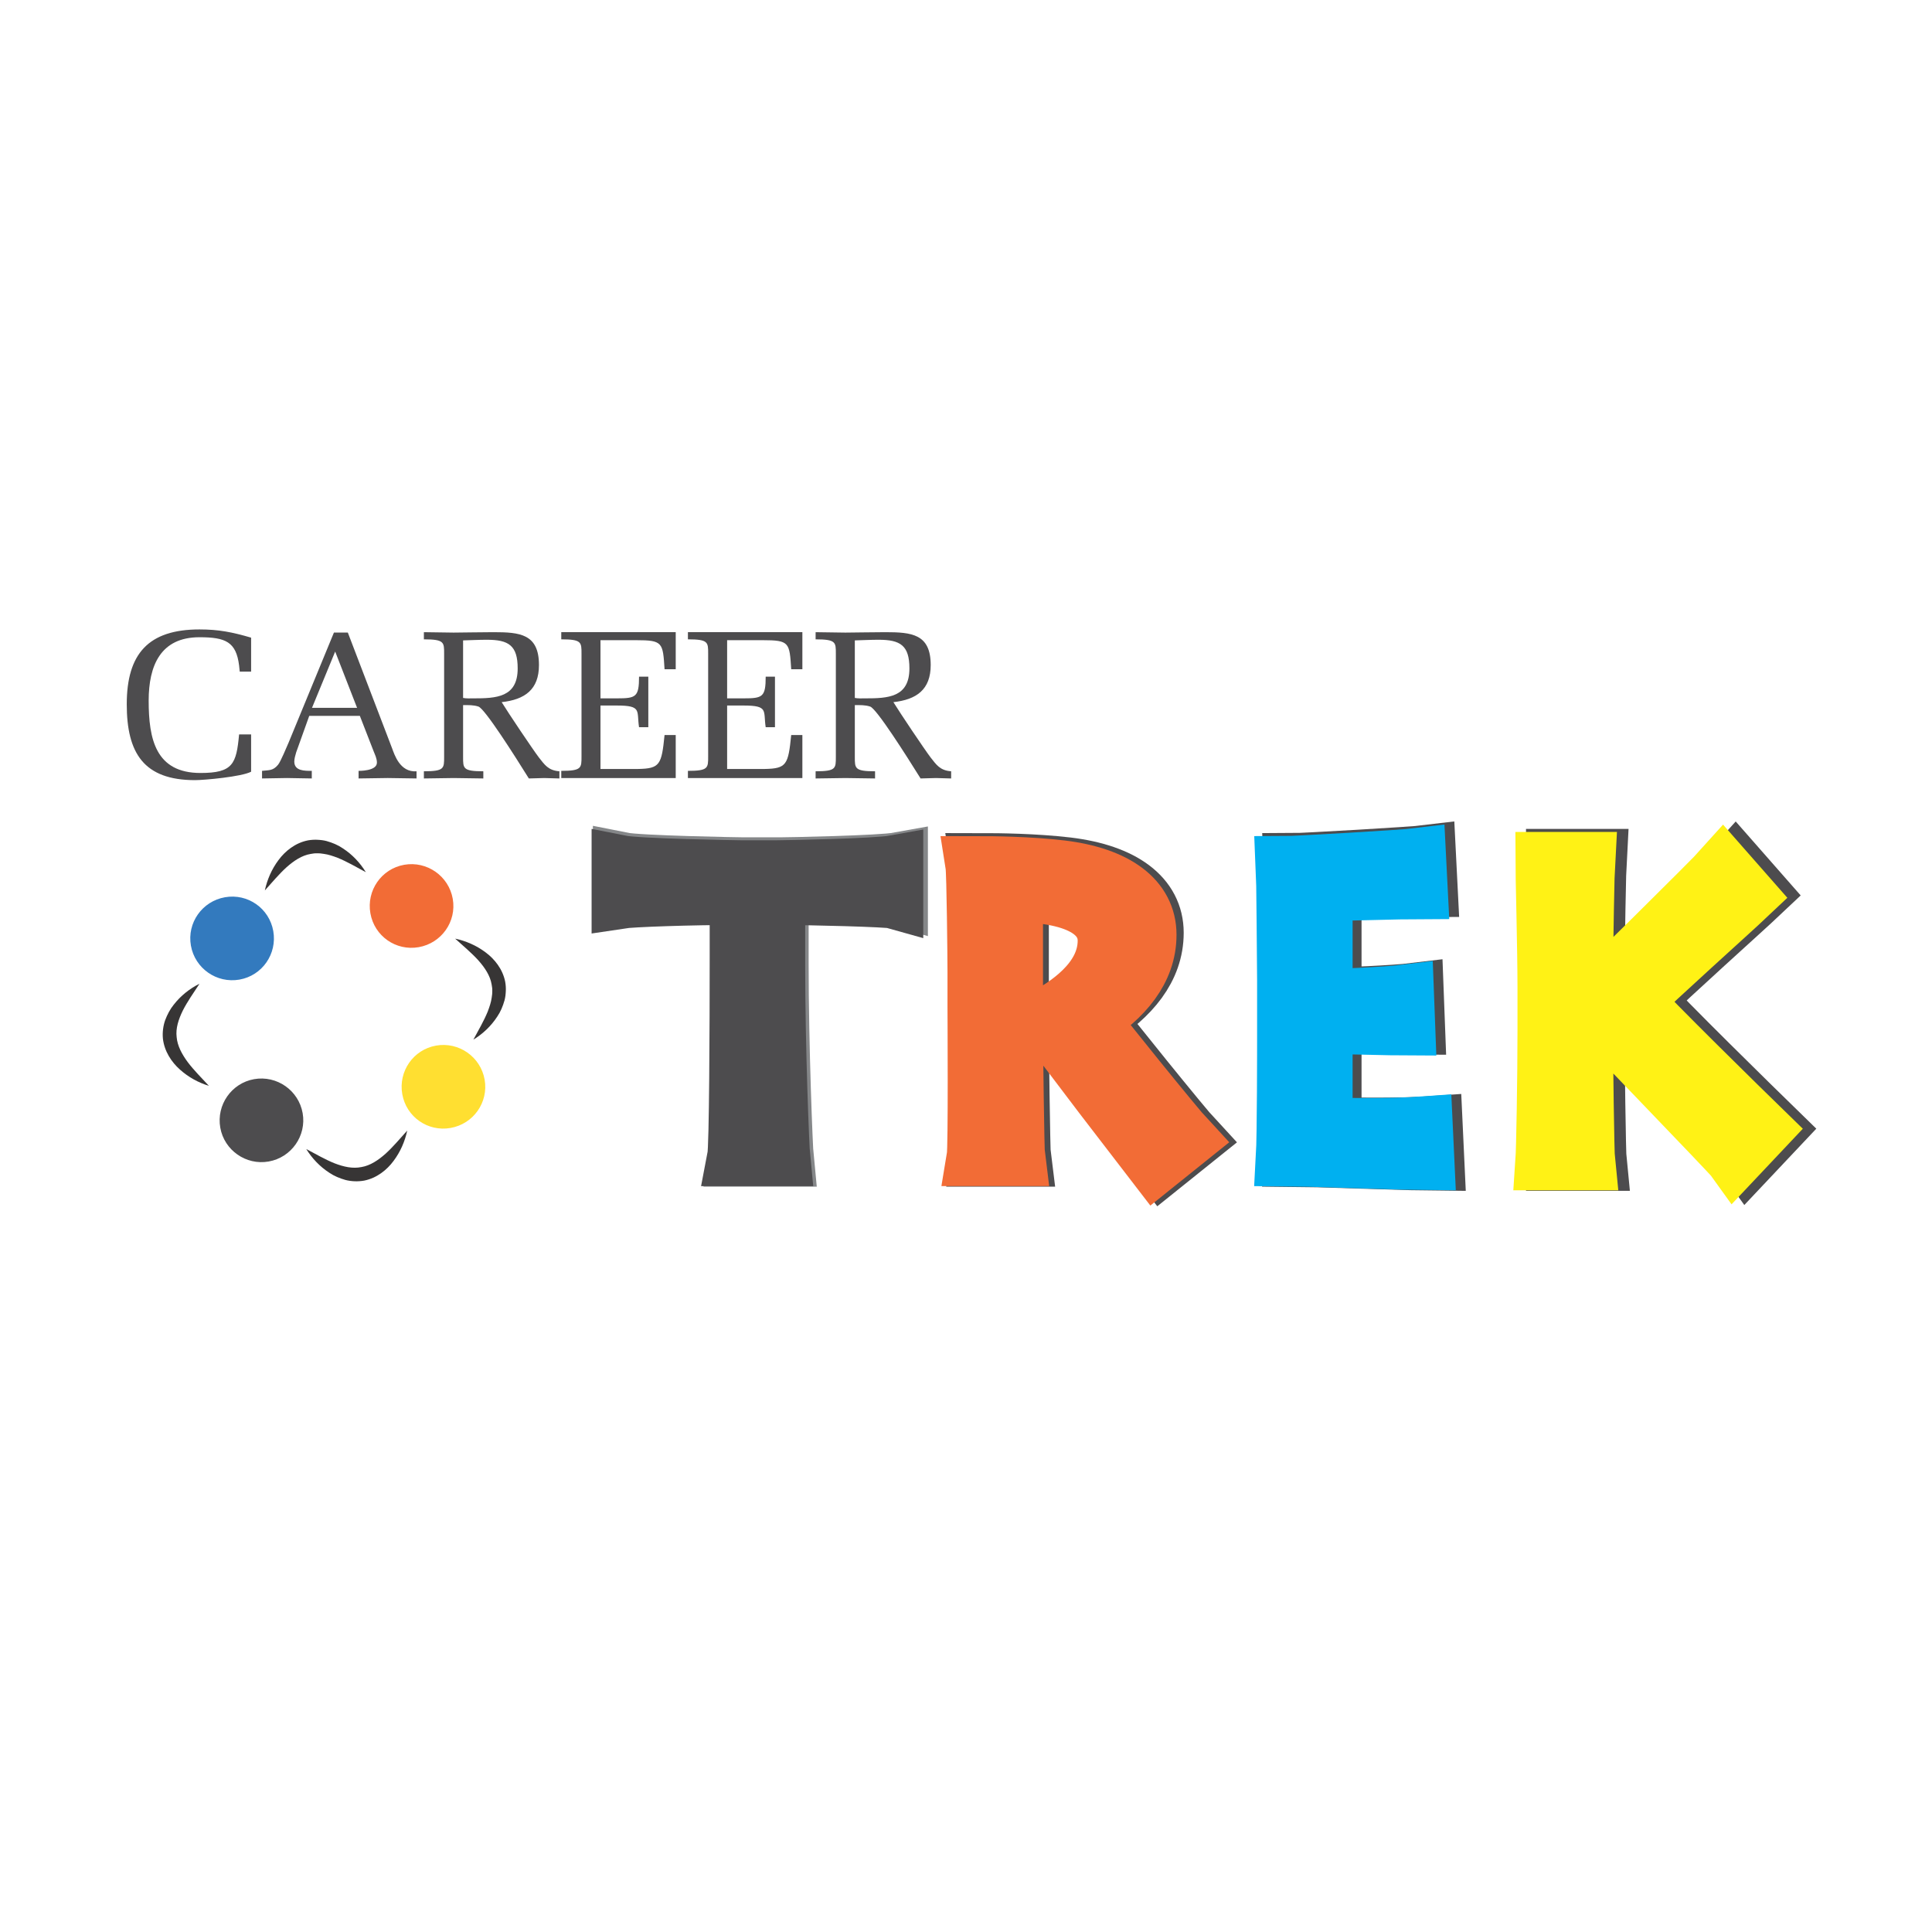 <?xml version="1.0" encoding="UTF-8" standalone="no"?>
<!-- Created with Inkscape (http://www.inkscape.org/) -->

<svg
   xmlns:dc="http://purl.org/dc/elements/1.1/"
   xmlns:cc="http://creativecommons.org/ns#"
   xmlns:rdf="http://www.w3.org/1999/02/22-rdf-syntax-ns#"
   xmlns:svg="http://www.w3.org/2000/svg"
   xmlns="http://www.w3.org/2000/svg"
   xmlns:sodipodi="http://sodipodi.sourceforge.net/DTD/sodipodi-0.dtd"
   xmlns:inkscape="http://www.inkscape.org/namespaces/inkscape"
   id="svg3684"
   xml:space="preserve"
   height="300"
   viewBox="0 0 299.996 300.009"
   width="300"
   version="1.1"
   inkscape:version="0.91 r13725"
   sodipodi:docname="CareerTrekLogo_web.svg"><sodipodi:namedview
     pagecolor="#ffffff"
     bordercolor="#666666"
     borderopacity="1"
     objecttolerance="10"
     gridtolerance="10"
     guidetolerance="10"
     inkscape:pageopacity="0"
     inkscape:pageshadow="2"
     inkscape:window-width="1155"
     inkscape:window-height="776"
     id="namedview5567"
     showgrid="false"
     fit-margin-top="0"
     fit-margin-left="0"
     fit-margin-right="0"
     fit-margin-bottom="0"
     inkscape:zoom="1.1181244"
     inkscape:cx="137.47828"
     inkscape:cy="39.583341"
     inkscape:window-x="0"
     inkscape:window-y="0"
     inkscape:window-maximized="0"
     inkscape:current-layer="svg3684" /><defs
     id="defs3688"><clipPath
       id="clipPath3698"
       clipPathUnits="userSpaceOnUse"><path
         id="path3700"
         d="m 0,87.354 221.8,0 L 221.8,0 0,0 0,87.354 Z"
         inkscape:connector-curvature="0" /></clipPath></defs><g
     id="g3692"
     transform="matrix(1.25,0,0,-1.25,18.53,202.326)"><g
       id="g3694"><g
         id="g3696"
         clip-path="url(#clipPath3698)"><g
           id="g3702"
           transform="translate(16.366,70.628)"><path
             id="path3704"
             d="m 0,0 0,-4.635 c -1.179,-0.628 -5.839,-1.047 -6.965,-1.047 -6.363,0 -8.484,3.352 -8.484,9.426 0,6.284 2.697,9.296 9.034,9.296 2.409,0 4.084,-0.341 6.415,-1.021 l 0,-4.216 -1.414,0 -0.079,0.76 c -0.366,2.932 -1.675,3.508 -4.922,3.508 -4.844,0 -6.311,-3.535 -6.311,-7.882 0,-4.765 0.865,-8.981 6.442,-8.981 4.032,0 4.451,1.126 4.791,4.792 L 0,0 Z"
             inkscape:connector-curvature="0"
             style="fill:#4d4c4e" /></g><g
           id="g3706"
           transform="translate(29.428,74.19)"><path
             id="path3708"
             d="m 0,0 -2.619,6.729 -2.88,-6.991 5.603,0 L 0,0 Z M -1.047,9.086 4.451,-5.289 c 0.288,-0.76 0.969,-3.012 3.038,-2.855 l 0,-0.89 C 6.284,-9.008 5.106,-9.008 3.901,-8.981 2.697,-9.008 1.493,-9.008 0.288,-9.034 l 0,0.943 c 0,0 2.278,-0.053 2.278,1.021 0,0.524 -0.235,0.968 -0.419,1.44 l -1.702,4.373 -6.284,0 -1.623,-4.53 c -0.105,-0.34 -0.236,-0.812 -0.236,-1.152 0,-1.178 1.309,-1.152 2.173,-1.152 l 0,-0.943 c -1.021,0.026 -2.068,0.026 -3.09,0.053 -1.021,-0.027 -2.068,-0.027 -3.09,-0.053 l 0,0.943 c 0.891,0.105 1.362,0 1.991,0.759 0.34,0.419 1.073,2.226 1.309,2.75 l 5.63,13.668 1.728,0 z"
             inkscape:connector-curvature="0"
             style="fill:#4d4c4e" /></g><g
           id="g3710"
           transform="translate(42.699,75.158)"><path
             id="path3712"
             d="m 0,0 c 0.419,-0.079 0.838,-0.053 1.257,-0.053 2.854,0 5.525,0.105 5.525,3.719 0,2.854 -1.126,3.561 -3.824,3.561 C 1.964,7.227 0.995,7.174 0,7.148 L 0,0 Z m 0,-7.332 c 0,-1.414 -0.026,-1.78 2.514,-1.78 l 0,-0.891 C 1.283,-9.977 0.052,-9.977 -1.178,-9.95 -2.409,-9.977 -3.64,-9.977 -4.87,-10.003 l 0,0.891 c 2.539,0 2.514,0.366 2.514,1.78 l 0,12.83 c 0,1.414 0.025,1.781 -2.514,1.781 l 0,0.89 c 1.23,-0.026 2.461,-0.026 3.692,-0.052 0.575,0 3.692,0.052 4.949,0.052 3.272,0 5.655,-0.209 5.655,-4.085 0,-3.063 -1.78,-4.294 -4.634,-4.607 0.785,-1.284 3.875,-5.892 4.634,-6.887 0.707,-0.891 1.152,-1.598 2.54,-1.702 l 0,-0.891 C 11.337,-9.977 10.709,-9.977 10.081,-9.95 9.452,-9.977 8.798,-9.977 8.169,-10.003 6.389,-7.148 2.723,-1.361 1.911,-1.074 1.283,-0.864 0.654,-0.891 0,-0.891 l 0,-6.441 z"
             inkscape:connector-curvature="0"
             style="fill:#4d4c4e" /></g><g
           id="g3714"
           transform="translate(54.896,66.099)"><path
             id="path3716"
             d="m 0,0 c 2.54,0 2.514,0.366 2.514,1.78 l 0,12.778 c 0,1.414 0.026,1.781 -2.514,1.781 l 0,0.89 14.218,0 0,-4.609 -1.387,0 c -0.21,3.325 -0.21,3.613 -3.536,3.613 l -4.424,0 0,-7.226 2.042,0 c 2.357,0 2.749,0.157 2.749,2.697 l 1.152,0 0,-6.284 -1.152,0 C 9.348,7.462 10.055,8.116 6.913,8.116 l -2.042,0 0,-7.881 4.686,0 c 2.697,0.053 2.907,0.524 3.274,4.216 l 1.387,0 0,-5.342 L 0,-0.891 0,0 Z"
             inkscape:connector-curvature="0"
             style="fill:#4d4c4e" /></g><g
           id="g3718"
           transform="translate(70.629,66.099)"><path
             id="path3720"
             d="m 0,0 c 2.54,0 2.514,0.366 2.514,1.78 l 0,12.778 c 0,1.414 0.026,1.781 -2.514,1.781 l 0,0.89 14.218,0 0,-4.609 -1.387,0 c -0.21,3.325 -0.21,3.613 -3.536,3.613 l -4.424,0 0,-7.226 2.042,0 c 2.357,0 2.749,0.157 2.749,2.697 l 1.152,0 0,-6.284 -1.152,0 C 9.348,7.462 10.055,8.116 6.913,8.116 l -2.042,0 0,-7.881 4.687,0 c 2.696,0.053 2.906,0.524 3.273,4.216 l 1.387,0 0,-5.342 L 0,-0.891 0,0 Z"
             inkscape:connector-curvature="0"
             style="fill:#4d4c4e" /></g><g
           id="g3722"
           transform="translate(91.363,75.158)"><path
             id="path3724"
             d="m 0,0 c 0.419,-0.079 0.838,-0.053 1.257,-0.053 2.854,0 5.525,0.105 5.525,3.719 0,2.854 -1.126,3.561 -3.824,3.561 C 1.964,7.227 0.995,7.174 0,7.148 L 0,0 Z m 0,-7.332 c 0,-1.414 -0.026,-1.78 2.514,-1.78 l 0,-0.891 c -1.231,0.026 -2.462,0.026 -3.692,0.053 -1.231,-0.027 -2.462,-0.027 -3.693,-0.053 l 0,0.891 c 2.54,0 2.514,0.366 2.514,1.78 l 0,12.83 c 0,1.414 0.026,1.781 -2.514,1.781 l 0,0.89 c 1.231,-0.026 2.462,-0.026 3.693,-0.052 0.575,0 3.692,0.052 4.949,0.052 3.272,0 5.655,-0.209 5.655,-4.085 0,-3.063 -1.78,-4.294 -4.634,-4.607 0.785,-1.284 3.875,-5.892 4.634,-6.887 0.707,-0.891 1.152,-1.598 2.54,-1.702 l 0,-0.891 C 11.337,-9.977 10.709,-9.977 10.081,-9.95 9.452,-9.977 8.798,-9.977 8.169,-10.003 6.389,-7.148 2.723,-1.361 1.911,-1.074 1.283,-0.864 0.654,-0.891 0,-0.891 l 0,-6.441 z"
             inkscape:connector-curvature="0"
             style="fill:#4d4c4e" /></g><g
           id="g3726"
           transform="translate(18.072,51.245)"><path
             id="path3728"
             d="M 0,0 C 0.289,1.343 0.841,2.624 1.693,3.767 2.529,4.899 3.789,5.913 5.362,6.22 5.556,6.257 5.752,6.274 5.948,6.289 L 6.269,6.3 6.518,6.293 c 0.151,0 0.399,-0.029 0.59,-0.049 C 7.295,6.208 7.489,6.192 7.669,6.133 8.397,5.927 9.083,5.643 9.674,5.237 10.874,4.459 11.827,3.436 12.547,2.266 11.337,2.916 10.205,3.582 9.051,4.05 8.47,4.269 7.903,4.466 7.332,4.54 L 6.911,4.597 C 6.771,4.6 6.688,4.619 6.507,4.613 L 6.258,4.61 6.082,4.595 C 5.946,4.579 5.812,4.56 5.68,4.531 4.609,4.356 3.613,3.696 2.685,2.871 1.761,2.03 0.92,1.02 0,0"
             inkscape:connector-curvature="0"
             style="fill:#373535" /></g><g
           id="g3730"
           transform="translate(35.759,21.412)"><path
             id="path3732"
             d="m 0,0 c -0.288,-1.342 -0.84,-2.622 -1.692,-3.763 -0.834,-1.133 -2.094,-2.14 -3.66,-2.453 -0.767,-0.135 -1.565,-0.108 -2.306,0.077 -0.728,0.205 -1.412,0.49 -2.005,0.891 -1.199,0.775 -2.155,1.792 -2.881,2.957 1.212,-0.644 2.347,-1.303 3.501,-1.768 1.165,-0.452 2.287,-0.696 3.366,-0.47 1.072,0.18 2.067,0.838 2.994,1.663 C -1.76,-2.027 -0.919,-1.019 0,0"
             inkscape:connector-curvature="0"
             style="fill:#373535" /></g><g
           id="g3734"
           transform="translate(41.713,45.257)"><path
             id="path3736"
             d="m 0,0 c 1.343,-0.289 2.624,-0.842 3.765,-1.694 1.133,-0.836 2.146,-2.097 2.453,-3.669 0.037,-0.194 0.055,-0.39 0.07,-0.585 L 6.299,-6.271 6.292,-6.52 C 6.292,-6.67 6.263,-6.918 6.244,-7.109 6.207,-7.296 6.191,-7.49 6.132,-7.67 5.926,-8.397 5.642,-9.083 5.237,-9.675 c -0.779,-1.2 -1.802,-2.153 -2.972,-2.873 0.651,1.21 1.317,2.342 1.784,3.495 0.219,0.581 0.415,1.149 0.491,1.72 l 0.056,0.421 c 0.003,0.14 0.022,0.223 0.017,0.404 L 4.609,-6.259 4.593,-6.083 C 4.578,-5.948 4.558,-5.813 4.53,-5.682 4.354,-4.61 3.695,-3.614 2.87,-2.687 2.029,-1.762 1.02,-0.92 0,0"
             inkscape:connector-curvature="0"
             style="fill:#373535" /></g><g
           id="g3738"
           transform="translate(11.124,26.968)"><path
             id="path3740"
             d="m 0,0 c -1.311,0.405 -2.536,1.068 -3.595,2.018 -1.054,0.932 -1.943,2.275 -2.121,3.857 -0.074,0.77 0.033,1.585 0.284,2.293 0.269,0.704 0.611,1.36 1.062,1.915 0.877,1.126 1.975,1.989 3.201,2.605 C -1.92,11.54 -2.676,10.47 -3.239,9.361 -3.787,8.244 -4.142,7.136 -4.008,6.056 -3.918,4.971 -3.353,3.922 -2.615,2.926 -1.862,1.932 -0.933,1.005 0,0"
             inkscape:connector-curvature="0"
             style="fill:#373535" /></g><g
           id="g3742"
           transform="translate(19.12,46.195)"><path
             id="path3744"
             d="m 0,0 c 0.499,-2.83 -1.371,-5.53 -4.2,-6.027 -2.83,-0.5 -5.534,1.391 -6.033,4.223 -0.498,2.828 1.399,5.509 4.229,6.007 C -3.175,4.702 -0.5,2.83 0,0"
             inkscape:connector-curvature="0"
             style="fill:#337abe" /></g><g
           id="g3746"
           transform="translate(41.415,50.205)"><path
             id="path3748"
             d="m 0,0 c 0.499,-2.829 -1.398,-5.51 -4.229,-6.009 -2.83,-0.499 -5.504,1.375 -6.002,4.205 -0.5,2.828 1.368,5.529 4.198,6.03 C -3.203,4.723 -0.499,2.828 0,0"
             inkscape:connector-curvature="0"
             style="fill:#f26c36" /></g><g
           id="g3750"
           transform="translate(45.375,27.745)"><path
             id="path3752"
             d="m 0,0 c 0.499,-2.83 -1.399,-5.511 -4.229,-6.008 -2.83,-0.5 -5.504,1.372 -6.002,4.202 -0.5,2.829 1.368,5.531 4.198,6.03 C -3.203,4.724 -0.499,2.826 0,0"
             inkscape:connector-curvature="0"
             style="fill:#ffdf31" /></g><g
           id="g3754"
           transform="translate(22.769,23.574)"><path
             id="path3756"
             d="m 0,0 c 0.494,-2.804 -1.4,-5.51 -4.229,-6.005 -2.805,-0.496 -5.51,1.398 -6.004,4.203 -0.499,2.83 1.395,5.531 4.2,6.028 C -3.204,4.725 -0.5,2.831 0,0"
             inkscape:connector-curvature="0"
             style="fill:#4d4c4e" /></g><g
           id="g3758"
           transform="translate(76.963,18.084)"><path
             id="path3760"
             d="m 0,0 c 0.262,1.361 0.314,16.648 0.314,24.973 l 0,7.799 c -6.021,0 -13.455,-0.261 -14.816,-0.47 l 0,4.45 C -12.408,36.333 0,36.123 0.576,36.123 l 4.554,0 c 0.995,0 12.408,0.21 14.712,0.629 l 0,-4.45 c -0.733,0.209 -10.419,0.47 -14.816,0.47 l 0,-8.637 C 5.026,13.507 5.549,1.047 5.654,0 L 0,0 Z"
             inkscape:connector-curvature="0"
             style="fill:#d2d4d5" /></g><g
           id="g3762"
           transform="translate(76.963,18.084)"><path
             id="path3764"
             d="m 0,0 c 0.262,1.361 0.314,16.648 0.314,24.973 l 0,7.799 c -6.021,0 -13.455,-0.261 -14.816,-0.47 l 0,4.45 C -12.408,36.333 0,36.123 0.576,36.123 l 4.554,0 c 0.995,0 12.408,0.21 14.712,0.629 l 0,-4.45 c -0.733,0.209 -10.419,0.47 -14.816,0.47 l 0,-8.637 C 5.026,13.507 5.549,1.047 5.654,0 L 0,0 Z"
             stroke-miterlimit="10"
             inkscape:connector-curvature="0"
             style="fill:none;stroke:#858789;stroke-width:7.272;stroke-miterlimit:10" /></g><g
           id="g3766"
           transform="translate(111.83,34.104)"><path
             id="path3768"
             d="m 0,0 c 0,-1.989 0.157,-15.234 0.262,-16.02 l -5.079,0 c 0.21,1.257 0.105,17.853 0.105,18.953 l 0,4.293 c 0,1.57 -0.105,12.407 -0.262,13.402 2.461,0 6.858,-0.053 10.89,-0.524 6.91,-0.837 10.837,-3.769 10.837,-8.219 0,-4.45 -2.984,-7.906 -7.277,-10.628 1.309,-1.78 10.732,-13.455 12.198,-15.026 l -3.979,-3.193 C 17.119,-16.229 5.34,-0.785 3.769,1.414 c 2.618,1.413 7.853,4.607 7.853,9.737 0,2.357 -1.727,5.865 -11.622,5.969 L 0,0 Z"
             inkscape:connector-curvature="0"
             style="fill:#ee3338" /></g><g
           id="g3770"
           transform="translate(111.83,34.104)"><path
             id="path3772"
             d="m 0,0 c 0,-1.989 0.157,-15.234 0.262,-16.02 l -5.079,0 c 0.21,1.257 0.105,17.853 0.105,18.953 l 0,4.293 c 0,1.57 -0.105,12.407 -0.262,13.402 2.461,0 6.858,-0.053 10.89,-0.524 6.91,-0.837 10.837,-3.769 10.837,-8.219 0,-4.45 -2.984,-7.906 -7.277,-10.628 1.309,-1.78 10.732,-13.455 12.198,-15.026 l -3.979,-3.193 C 17.119,-16.229 5.34,-0.785 3.769,1.414 c 2.618,1.413 7.853,4.607 7.853,9.737 0,2.357 -1.727,5.865 -11.622,5.969 L 0,0 Z"
             stroke-miterlimit="10"
             inkscape:connector-curvature="0"
             style="fill:none;stroke:#4d4c4e;stroke-width:7.272;stroke-miterlimit:10" /></g><g
           id="g3774"
           transform="translate(163.45,17.56)"><path
             id="path3776"
             d="m 0,0 c -0.838,0 -16.596,0.523 -17.644,0.523 0.159,2.775 0.159,13.979 0.159,15.183 l 0,7.015 c 0,0.838 -0.106,13.455 -0.159,14.45 1.257,0 14.921,0.785 16.597,0.994 l 0.209,-4.136 c -1.675,0 -11.099,-0.261 -11.936,-0.261 l 0,-13.298 c 0.942,0 7.643,0.261 10.209,0.576 l 0.157,-4.136 c -1.152,0 -9.32,0.209 -10.366,0.209 l 0,-12.774 c 1.256,0 8.271,-0.157 12.564,0.157 L 0,0 Z"
             inkscape:connector-curvature="0"
             style="fill:#337abe" /></g><g
           id="g3778"
           transform="translate(163.45,17.56)"><path
             id="path3780"
             d="m 0,0 c -0.838,0 -16.596,0.523 -17.644,0.523 0.159,2.775 0.159,13.979 0.159,15.183 l 0,7.015 c 0,0.838 -0.106,13.455 -0.159,14.45 1.257,0 14.921,0.785 16.597,0.994 l 0.209,-4.136 c -1.675,0 -11.099,-0.261 -11.936,-0.261 l 0,-13.298 c 0.942,0 7.643,0.261 10.209,0.576 l 0.157,-4.136 c -1.152,0 -9.32,0.209 -10.366,0.209 l 0,-12.774 c 1.256,0 8.271,-0.157 12.564,0.157 L 0,0 Z"
             stroke-miterlimit="10"
             inkscape:connector-curvature="0"
             style="fill:none;stroke:#4d4c4e;stroke-width:7.272;stroke-miterlimit:10" /></g><g
           id="g3782"
           transform="translate(202.25,17.875)"><path
             id="path3784"
             d="m 0,0 c -0.523,0.732 -16.282,16.962 -18.532,19.475 0.889,0.838 15.862,15.601 17.066,16.963 L 1.571,32.981 C -0.419,31.098 -9.895,22.616 -12.669,19.842 -11.046,17.852 1.466,5.602 3.456,3.664 L 0,0 Z m -23.872,-0.314 c 0.103,1.518 0.262,10.366 0.262,16.334 l 0,5.549 c 0,4.555 -0.262,14.607 -0.262,15.811 l 5.234,0 c -0.052,-0.838 -0.261,-10.733 -0.261,-15.287 l 0,-5.655 c 0,-4.031 0.157,-15.758 0.261,-16.752 l -5.234,0 z"
             inkscape:connector-curvature="0"
             style="fill:#fff215" /></g><g
           id="g3786"
           transform="translate(202.25,17.875)"><path
             id="path3788"
             d="m 0,0 c -0.523,0.732 -16.282,16.962 -18.532,19.475 0.889,0.838 15.862,15.601 17.066,16.963 L 1.571,32.981 C -0.419,31.098 -9.895,22.616 -12.669,19.842 -11.046,17.852 1.466,5.602 3.456,3.664 L 0,0 Z m -23.872,-0.314 c 0.103,1.518 0.262,10.366 0.262,16.334 l 0,5.549 c 0,4.555 -0.262,14.607 -0.262,15.811 l 5.234,0 c -0.052,-0.838 -0.261,-10.733 -0.261,-15.287 l 0,-5.655 c 0,-4.031 0.157,-15.758 0.261,-16.752 l -5.234,0 z"
             stroke-miterlimit="10"
             inkscape:connector-curvature="0"
             style="fill:none;stroke:#4d4c4e;stroke-width:7.272;stroke-miterlimit:10" /></g><g
           id="g3790"
           transform="translate(76.621,18.111)"><path
             id="path3792"
             d="m 0,0 c 0.259,1.348 0.311,16.483 0.311,24.725 l 0,7.723 c -5.961,0 -13.321,-0.259 -14.669,-0.467 l 0,4.407 C -12.285,35.973 0,35.766 0.57,35.766 l 4.51,0 c 0.984,0 12.284,0.207 14.565,0.622 l 0,-4.407 C 18.919,32.189 9.33,32.448 4.976,32.448 l 0,-8.552 C 4.976,13.373 5.494,1.037 5.598,0 L 0,0 Z"
             inkscape:connector-curvature="0"
             style="fill:#4d4c4e" /></g><g
           id="g3794"
           transform="translate(76.621,18.111)"><path
             id="path3796"
             d="m 0,0 c 0.259,1.348 0.311,16.483 0.311,24.725 l 0,7.723 c -5.961,0 -13.321,-0.259 -14.669,-0.467 l 0,4.407 C -12.285,35.973 0,35.766 0.57,35.766 l 4.51,0 c 0.984,0 12.284,0.207 14.565,0.622 l 0,-4.407 C 18.919,32.189 9.33,32.448 4.976,32.448 l 0,-8.552 C 4.976,13.373 5.494,1.037 5.598,0 L 0,0 Z"
             stroke-miterlimit="10"
             inkscape:connector-curvature="0"
             style="fill:none;stroke:#4d4c4e;stroke-width:7.199;stroke-miterlimit:10" /></g><g
           id="g3798"
           transform="translate(111.14,33.973)"><path
             id="path3800"
             d="m 0,0 c 0,-1.97 0.156,-15.084 0.259,-15.861 l -5.028,0 c 0.208,1.244 0.104,17.675 0.104,18.763 l 0,4.251 c 0,1.555 -0.104,12.285 -0.259,13.269 2.436,0 6.79,-0.051 10.781,-0.518 6.842,-0.829 10.73,-3.732 10.73,-8.138 0,-4.406 -2.954,-7.827 -7.205,-10.522 1.296,-1.763 10.626,-13.321 12.078,-14.877 l -3.939,-3.161 C 16.95,-16.068 5.287,-0.777 3.732,1.399 c 2.592,1.4 7.776,4.562 7.776,9.642 0,2.332 -1.711,5.805 -11.508,5.909 L 0,0 Z"
             inkscape:connector-curvature="0"
             style="fill:#ee3338" /></g><g
           id="g3802"
           transform="translate(111.14,33.973)"><path
             id="path3804"
             d="m 0,0 c 0,-1.97 0.156,-15.084 0.259,-15.861 l -5.028,0 c 0.208,1.244 0.104,17.675 0.104,18.763 l 0,4.251 c 0,1.555 -0.104,12.285 -0.259,13.269 2.436,0 6.79,-0.051 10.781,-0.518 6.842,-0.829 10.73,-3.732 10.73,-8.138 0,-4.406 -2.954,-7.827 -7.205,-10.522 1.296,-1.763 10.626,-13.321 12.078,-14.877 l -3.939,-3.161 C 16.95,-16.068 5.287,-0.777 3.732,1.399 c 2.592,1.4 7.776,4.562 7.776,9.642 0,2.332 -1.711,5.805 -11.508,5.909 L 0,0 Z"
             stroke-miterlimit="10"
             inkscape:connector-curvature="0"
             style="fill:none;stroke:#f26c36;stroke-width:7.199;stroke-miterlimit:10" /></g><g
           id="g3806"
           transform="translate(162.25,17.593)"><path
             id="path3808"
             d="m 0,0 c -0.829,0 -16.432,0.519 -17.469,0.519 0.156,2.747 0.156,13.839 0.156,15.032 l 0,6.945 c 0,0.829 -0.103,13.321 -0.156,14.306 1.244,0 14.774,0.778 16.432,0.985 l 0.208,-4.095 c -1.659,0 -10.989,-0.259 -11.818,-0.259 l 0,-13.165 c 0.932,0 7.567,0.258 10.107,0.57 l 0.155,-4.096 c -1.139,0 -9.226,0.208 -10.262,0.208 l 0,-12.647 c 1.244,0 8.189,-0.157 12.439,0.155 L 0,0 Z"
             inkscape:connector-curvature="0"
             style="fill:#337abe" /></g><g
           id="g3810"
           transform="translate(162.25,17.593)"><path
             id="path3812"
             d="m 0,0 c -0.829,0 -16.432,0.519 -17.469,0.519 0.156,2.747 0.156,13.839 0.156,15.032 l 0,6.945 c 0,0.829 -0.103,13.321 -0.156,14.306 1.244,0 14.774,0.778 16.432,0.985 l 0.208,-4.095 c -1.659,0 -10.989,-0.259 -11.818,-0.259 l 0,-13.165 c 0.932,0 7.567,0.258 10.107,0.57 l 0.155,-4.096 c -1.139,0 -9.226,0.208 -10.262,0.208 l 0,-12.647 c 1.244,0 8.189,-0.157 12.439,0.155 L 0,0 Z"
             stroke-miterlimit="10"
             inkscape:connector-curvature="0"
             style="fill:none;stroke:#00b0f0;stroke-width:7.199;stroke-miterlimit:10" /></g><g
           id="g3814"
           transform="translate(200.66,17.904)"><path
             id="path3816"
             d="m 0,0 c -0.519,0.726 -16.12,16.794 -18.35,19.282 0.882,0.829 15.706,15.447 16.899,16.794 L 1.555,32.655 C -0.415,30.789 -9.797,22.392 -12.544,19.645 -10.938,17.675 1.451,5.546 3.421,3.628 L 0,0 Z m -23.637,-0.312 c 0.104,1.503 0.26,10.264 0.26,16.173 l 0,5.494 c 0,4.51 -0.26,14.462 -0.26,15.654 l 5.184,0 c -0.052,-0.829 -0.259,-10.626 -0.259,-15.135 l 0,-5.599 c 0,-3.991 0.155,-15.601 0.259,-16.587 l -5.184,0 z"
             inkscape:connector-curvature="0"
             style="fill:#fff215" /></g><g
           id="g3818"
           transform="translate(200.66,17.904)"><path
             id="path3820"
             d="m 0,0 c -0.519,0.726 -16.12,16.794 -18.35,19.282 0.882,0.829 15.706,15.447 16.899,16.794 L 1.555,32.655 C -0.415,30.789 -9.797,22.392 -12.544,19.645 -10.938,17.675 1.451,5.546 3.421,3.628 L 0,0 Z m -23.637,-0.312 c 0.104,1.503 0.26,10.264 0.26,16.173 l 0,5.494 c 0,4.51 -0.26,14.462 -0.26,15.654 l 5.184,0 c -0.052,-0.829 -0.259,-10.626 -0.259,-15.135 l 0,-5.599 c 0,-3.991 0.155,-15.601 0.259,-16.587 l -5.184,0 z"
             stroke-miterlimit="10"
             inkscape:connector-curvature="0"
             style="fill:none;stroke:#fff215;stroke-width:7.199;stroke-miterlimit:10" /></g></g></g></g></svg>